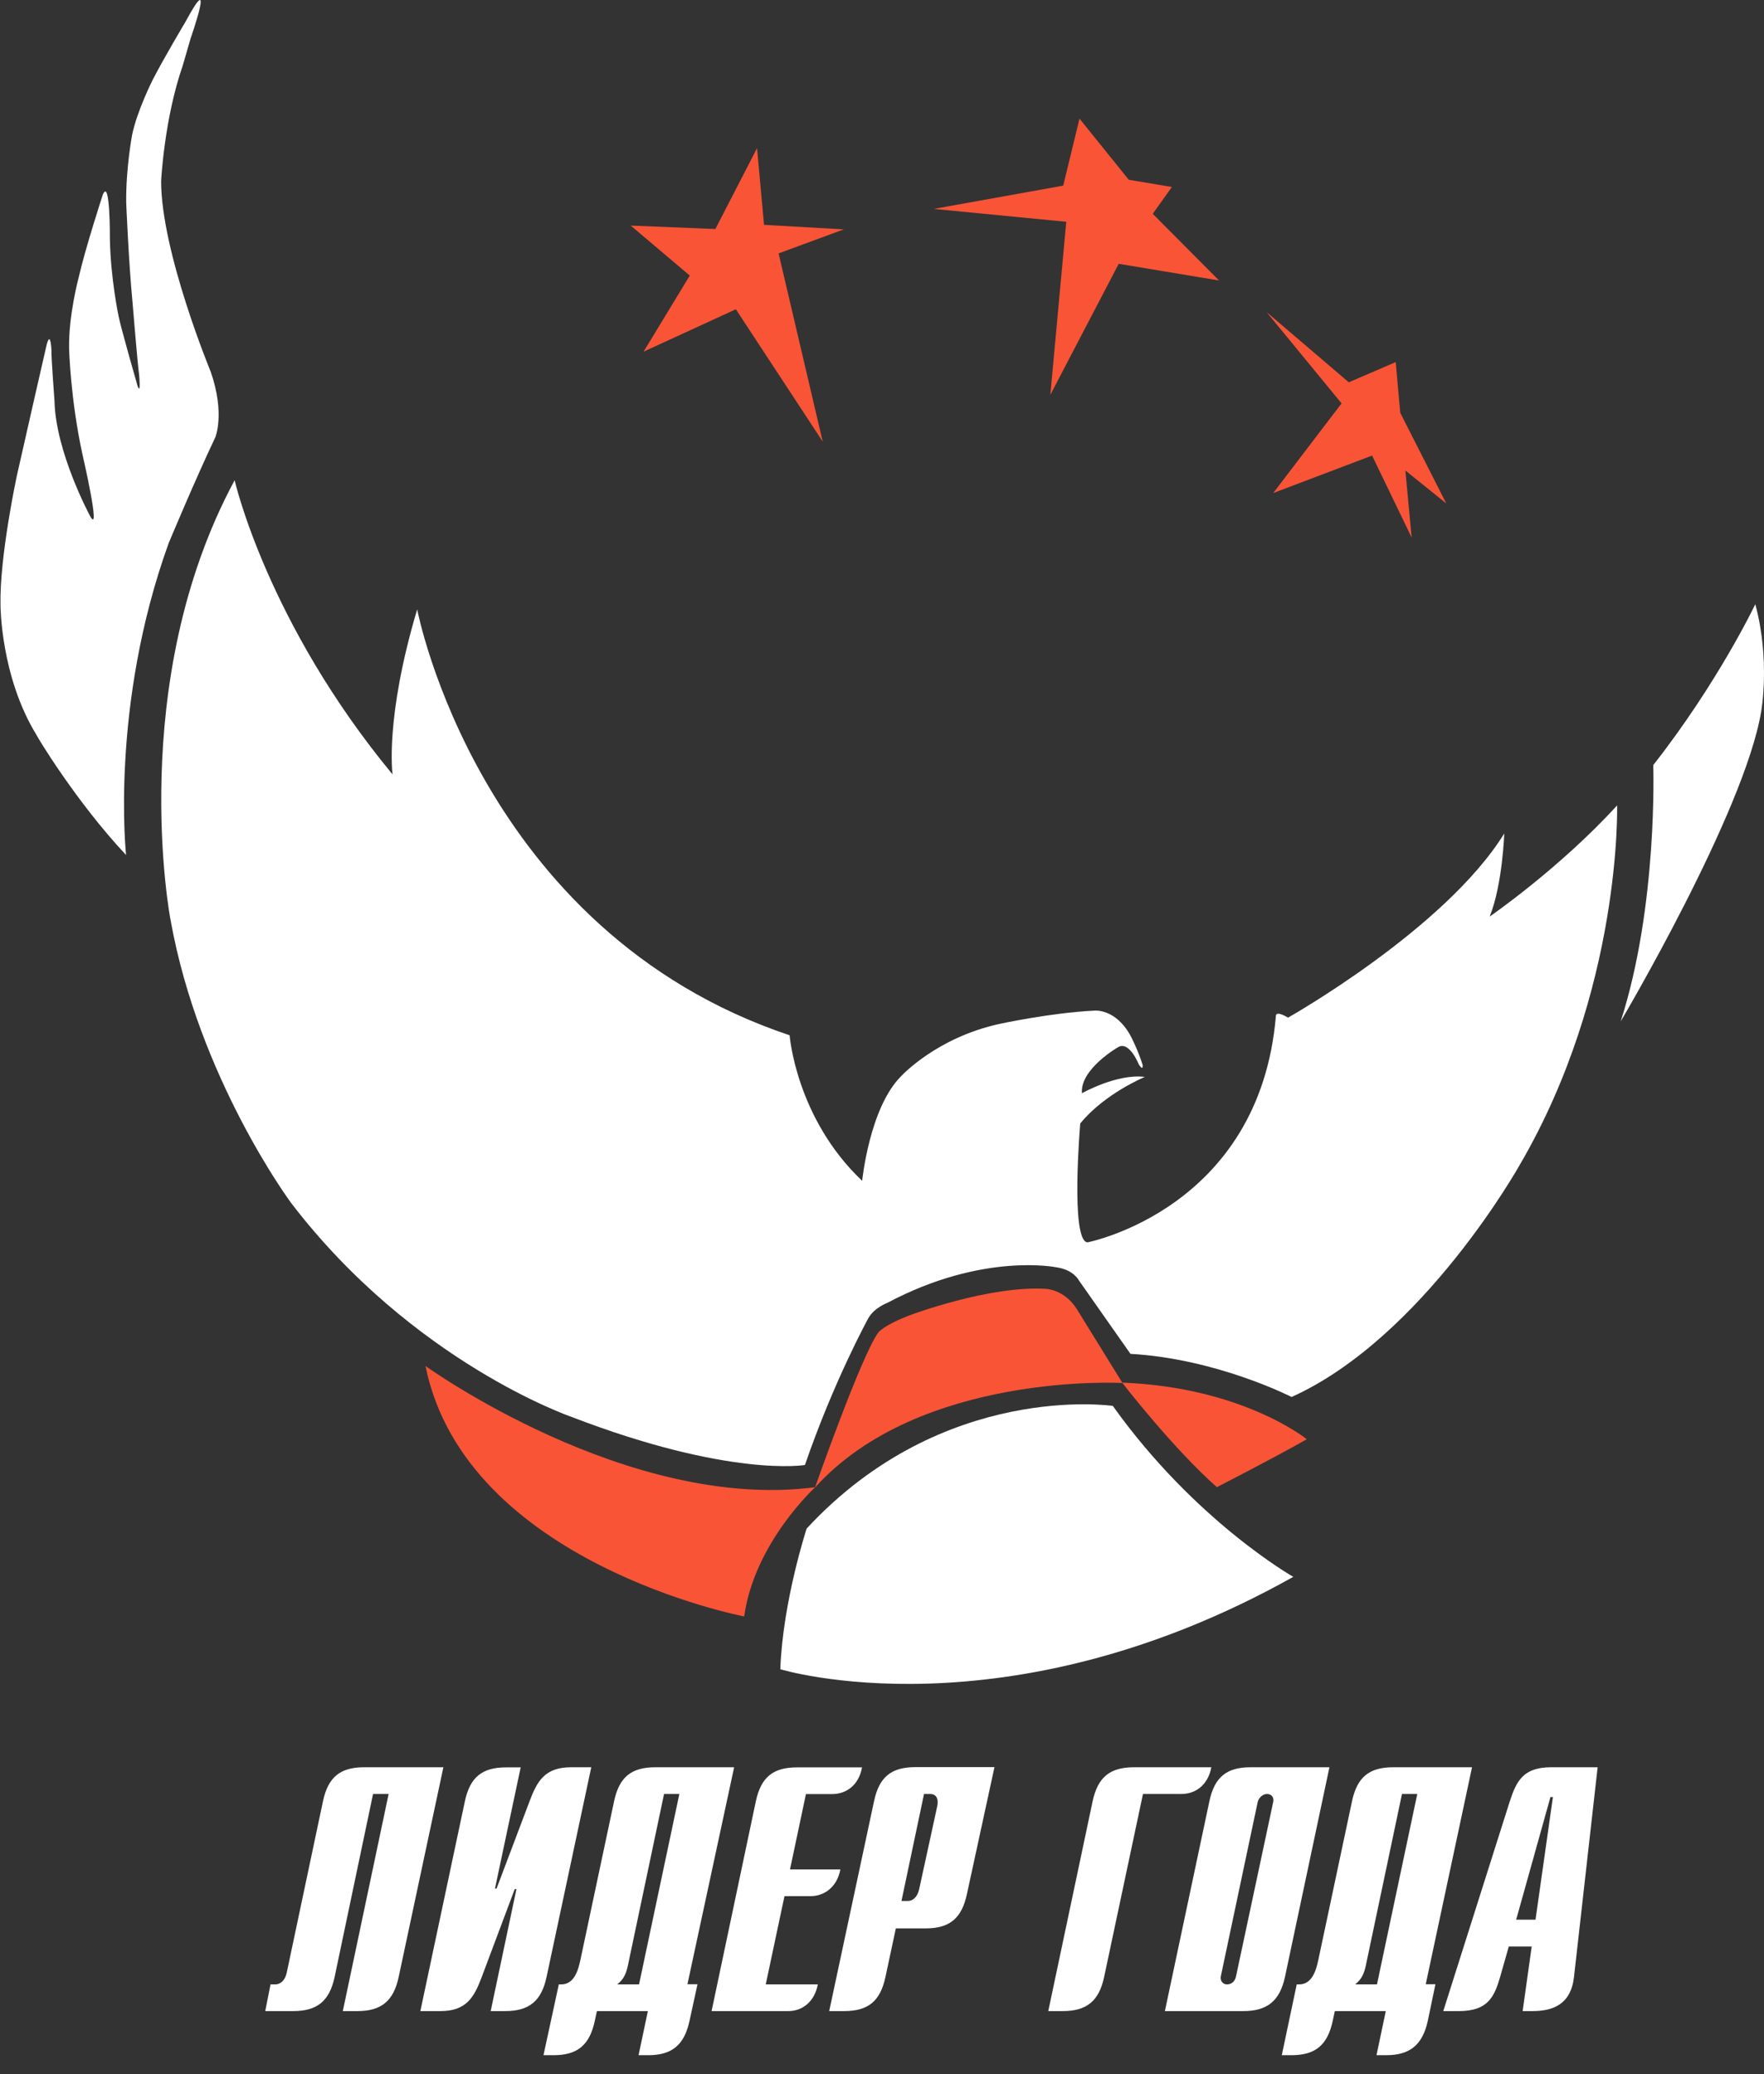 <?xml version="1.0" encoding="UTF-8"?> <svg xmlns="http://www.w3.org/2000/svg" width="74" height="87" viewBox="0 0 74 87" fill="none"><rect x="0" y="0" width="74" height="87" fill="#333333" stroke="none"/> <g clip-path="url(#clip0)"> <path fill-rule="evenodd" clip-rule="evenodd" d="M44.73 9.303L44.062 16.56L46.93 11.066L51.139 11.765L48.358 8.969L49.16 7.843L47.351 7.54L45.285 4.976L44.602 7.787L39.169 8.763L44.73 9.303Z" fill="#F95436"></path> <path fill-rule="evenodd" clip-rule="evenodd" d="M53.133 13.091L56.279 16.92L53.411 20.682L57.559 19.109L59.219 22.548L58.956 19.736L60.673 21.119L58.741 17.316L58.55 15.188L56.582 16.036L53.133 13.091Z" fill="#F95436"></path> <path fill-rule="evenodd" clip-rule="evenodd" d="M30.869 12.972L34.513 18.523L32.662 10.629L35.397 9.621L32.051 9.431L31.758 6.214L30.01 9.606L26.459 9.462L28.936 11.559L26.998 14.751L30.869 12.972Z" fill="#F95436"></path> <path fill-rule="evenodd" clip-rule="evenodd" d="M9.843 20.143C9.843 20.143 11.194 26.105 16.468 32.483C16.468 32.483 16.133 30.149 17.501 25.56C17.501 25.56 20.065 39.051 33.125 43.425C33.125 43.425 33.387 46.894 36.168 49.531C36.168 49.531 36.471 46.473 37.797 45.147C37.797 45.147 39.267 43.528 41.934 42.947C41.934 42.947 44.088 42.479 45.897 42.392C45.897 42.392 46.812 42.274 47.454 43.497C47.454 43.497 47.747 44.067 47.932 44.664C48.122 45.244 47.932 44.664 47.932 44.664C47.932 44.664 47.973 44.957 47.773 44.648C47.773 44.648 47.382 43.656 46.914 43.918C46.914 43.918 45.301 44.838 45.388 45.856C45.388 45.856 46.858 45.023 48.025 45.172C48.025 45.172 46.334 45.871 45.316 47.126C45.316 47.126 44.895 52.049 45.619 52.111C45.619 52.111 52.84 50.713 53.524 42.613C53.524 42.613 53.493 42.366 54.033 42.685C54.033 42.685 60.627 38.969 63.104 34.96C63.104 34.96 63.032 37.103 62.493 38.445C62.493 38.445 65.433 36.42 67.838 33.783C67.838 33.783 68.043 41.508 63.762 48.847C63.762 48.847 59.712 56.104 54.182 58.597C54.182 58.597 51.052 56.993 47.423 56.788L45.254 53.699C45.254 53.699 45.038 53.262 44.324 53.159C44.324 53.159 41.235 52.517 37.231 54.645C37.231 54.645 36.676 54.85 36.43 55.287C36.43 55.287 34.991 57.893 33.767 61.45C33.767 61.45 30.607 61.989 23.956 59.425C23.956 59.425 17.316 57.137 12.207 50.451C12.207 50.451 8.347 45.249 7.155 38.589C7.149 38.589 5.258 28.654 9.843 20.143Z" fill="white"></path> <path fill-rule="evenodd" clip-rule="evenodd" d="M54.254 66.141C54.254 66.141 50.132 63.808 46.683 58.971C46.683 58.971 39.575 57.923 33.839 64.116C33.839 64.116 32.837 67.174 32.734 70.016C32.734 70.016 42.171 72.915 54.254 66.141Z" fill="white"></path> <path fill-rule="evenodd" clip-rule="evenodd" d="M69.354 32.092C69.354 32.092 69.559 37.977 67.987 42.844C67.987 42.844 73.173 34.086 73.882 29.846C73.882 29.846 74.272 27.703 73.635 25.344C73.635 25.344 72.078 28.623 69.354 32.092Z" fill="white"></path> <path fill-rule="evenodd" clip-rule="evenodd" d="M5.289 35.864C5.289 35.864 4.605 29.615 7.077 22.779C7.077 22.779 8.229 20.024 9.03 18.349C9.03 18.349 9.452 17.357 8.84 15.594C8.84 15.594 6.759 10.567 6.759 7.597C6.759 7.597 6.887 4.991 7.663 2.76L7.997 1.609C7.997 1.609 9.087 -1.511 7.766 0.941C7.766 0.941 6.861 2.457 6.399 3.362C6.399 3.362 5.746 4.657 5.541 5.664C5.541 5.664 5.278 7.062 5.294 8.491C5.294 8.491 5.397 10.983 5.556 12.644C5.556 12.644 5.772 15.28 5.834 15.702C5.834 15.702 5.921 16.575 5.777 16.21C5.777 16.21 5.078 13.78 4.975 13.265C4.975 13.265 4.641 11.693 4.61 10.033C4.61 10.033 4.626 7.381 4.307 8.182C4.307 8.182 3.567 10.454 3.305 11.621C3.305 11.621 2.868 13.224 2.899 14.638C2.899 14.638 2.955 16.735 3.454 19.037C3.454 19.037 4.271 22.563 3.773 21.633C3.773 21.633 2.333 18.965 2.287 16.822C2.287 16.822 2.143 14.926 2.159 14.694C2.159 14.694 2.118 13.718 1.927 14.591C1.927 14.591 0.936 18.919 0.704 19.968C0.704 19.968 -0.026 23.365 0.021 25.39C0.021 25.39 0.021 28.376 1.537 30.838C1.516 30.838 3.192 33.634 5.289 35.864Z" fill="white"></path> <path fill-rule="evenodd" clip-rule="evenodd" d="M47.074 57.995C47.074 57.995 49.202 60.75 51.047 62.379C51.047 62.379 53.437 61.156 54.819 60.37C54.824 60.37 52.131 58.185 47.074 57.995Z" fill="#F95436"></path> <path fill-rule="evenodd" clip-rule="evenodd" d="M47.089 58.011C47.089 58.011 38.588 57.528 34.189 62.395C34.189 62.395 36.126 56.875 36.841 55.898C36.841 55.898 37.046 55.59 38.208 55.153C38.208 55.153 41.471 53.93 43.841 54.058C43.841 54.058 44.627 54.058 45.167 54.901L47.089 58.011Z" fill="#F95436"></path> <path fill-rule="evenodd" clip-rule="evenodd" d="M31.218 67.802C31.218 67.802 19.525 65.572 17.85 57.297C17.85 57.297 26.34 63.418 34.199 62.38C34.204 62.385 31.655 64.688 31.218 67.802Z" fill="#F95436"></path> <path fill-rule="evenodd" clip-rule="evenodd" d="M11.127 84.356H12.304C13.307 84.356 13.821 83.934 14.037 82.927L15.65 75.249H16.303L14.381 84.356H14.992C15.995 84.356 16.509 83.934 16.724 82.927L18.6 74.128H15.28C14.278 74.128 13.764 74.534 13.548 75.557L12.032 82.727C11.929 83.22 11.611 83.236 11.554 83.236H11.348L11.127 84.356ZM17.634 84.356H18.477C19.567 84.356 19.89 83.775 20.209 82.927L21.592 79.242H21.664L20.584 84.356H21.196C22.198 84.356 22.712 83.934 22.928 82.927L24.804 74.128H23.961C22.856 74.128 22.532 74.709 22.214 75.557L20.831 79.216H20.764L21.843 74.133H21.232C20.23 74.133 19.716 74.539 19.5 75.562L17.634 84.356ZM30.797 74.128H27.492C26.49 74.128 25.976 74.534 25.76 75.557L24.346 82.218C24.259 82.614 24.1 83.236 23.545 83.236H23.442L22.799 86.206H23.221C24.239 86.206 24.737 85.769 24.953 84.762L25.04 84.356H27.178L26.788 86.206H27.194C28.196 86.206 28.71 85.769 28.926 84.762L29.26 83.23H28.838L30.797 74.128ZM27.857 75.249H28.499L26.808 83.236H25.893C26.197 83.004 26.284 82.711 26.346 82.418L27.857 75.249ZM29.851 84.356H33.068C33.665 84.356 34.173 83.96 34.307 83.236H32.123L32.909 79.535H33.999C34.595 79.535 35.119 79.139 35.253 78.415H33.14L33.809 75.254H34.898C35.525 75.254 36.034 74.858 36.162 74.133H33.438C32.436 74.133 31.922 74.539 31.706 75.562L29.851 84.356ZM34.785 84.356H35.412C36.43 84.356 36.928 83.934 37.144 82.927L37.581 80.887H38.835C39.837 80.887 40.351 80.465 40.567 79.427L41.718 74.123H38.398C37.396 74.123 36.882 74.529 36.666 75.552L34.785 84.356ZM37.817 79.736L38.763 75.249H39.025C39.231 75.249 39.39 75.392 39.318 75.757L38.563 79.227C38.475 79.622 38.259 79.736 38.085 79.736H37.817V79.736ZM43.975 84.356H44.586C45.589 84.356 46.102 83.934 46.318 82.927L47.948 75.249H49.561C50.173 75.249 50.682 74.853 50.816 74.128H47.583C46.565 74.128 46.056 74.534 45.835 75.557L43.975 84.356ZM48.867 84.356H52.157C53.159 84.356 53.683 83.934 53.904 82.927L55.77 74.128H52.465C51.463 74.128 50.949 74.534 50.733 75.557L48.867 84.356ZM51.854 82.886C51.782 83.236 51.52 83.236 51.463 83.236C51.319 83.236 51.17 83.102 51.216 82.886L52.758 75.598C52.799 75.408 52.974 75.249 53.149 75.249C53.354 75.249 53.452 75.408 53.411 75.583L51.854 82.886ZM61.752 74.128H58.448C57.446 74.128 56.932 74.534 56.716 75.557L55.302 82.218C55.215 82.614 55.056 83.236 54.501 83.236H54.398L53.771 86.206H54.177C55.194 86.206 55.693 85.769 55.909 84.762L55.996 84.356H58.134L57.744 86.206H58.15C59.152 86.206 59.676 85.769 59.897 84.762L60.216 83.23H59.81L61.752 74.128ZM58.813 75.249H59.455L57.764 83.236H56.849C57.153 83.004 57.24 82.711 57.302 82.418L58.813 75.249ZM60.545 84.356H61.197C62.405 84.356 62.683 83.775 62.929 82.927L63.294 81.647H64.255L63.875 84.356H64.281C65.124 84.356 65.895 84.094 66.029 82.927L67.021 74.128H65.068C63.901 74.128 63.613 74.709 63.336 75.557L60.545 84.356ZM63.603 80.522L65.042 75.377H65.145L64.415 80.522H63.603Z" fill="white"></path> </g> <defs> <clipPath id="clip0"> <rect width="74" height="86.207" fill="white"></rect> </clipPath> </defs> </svg> 